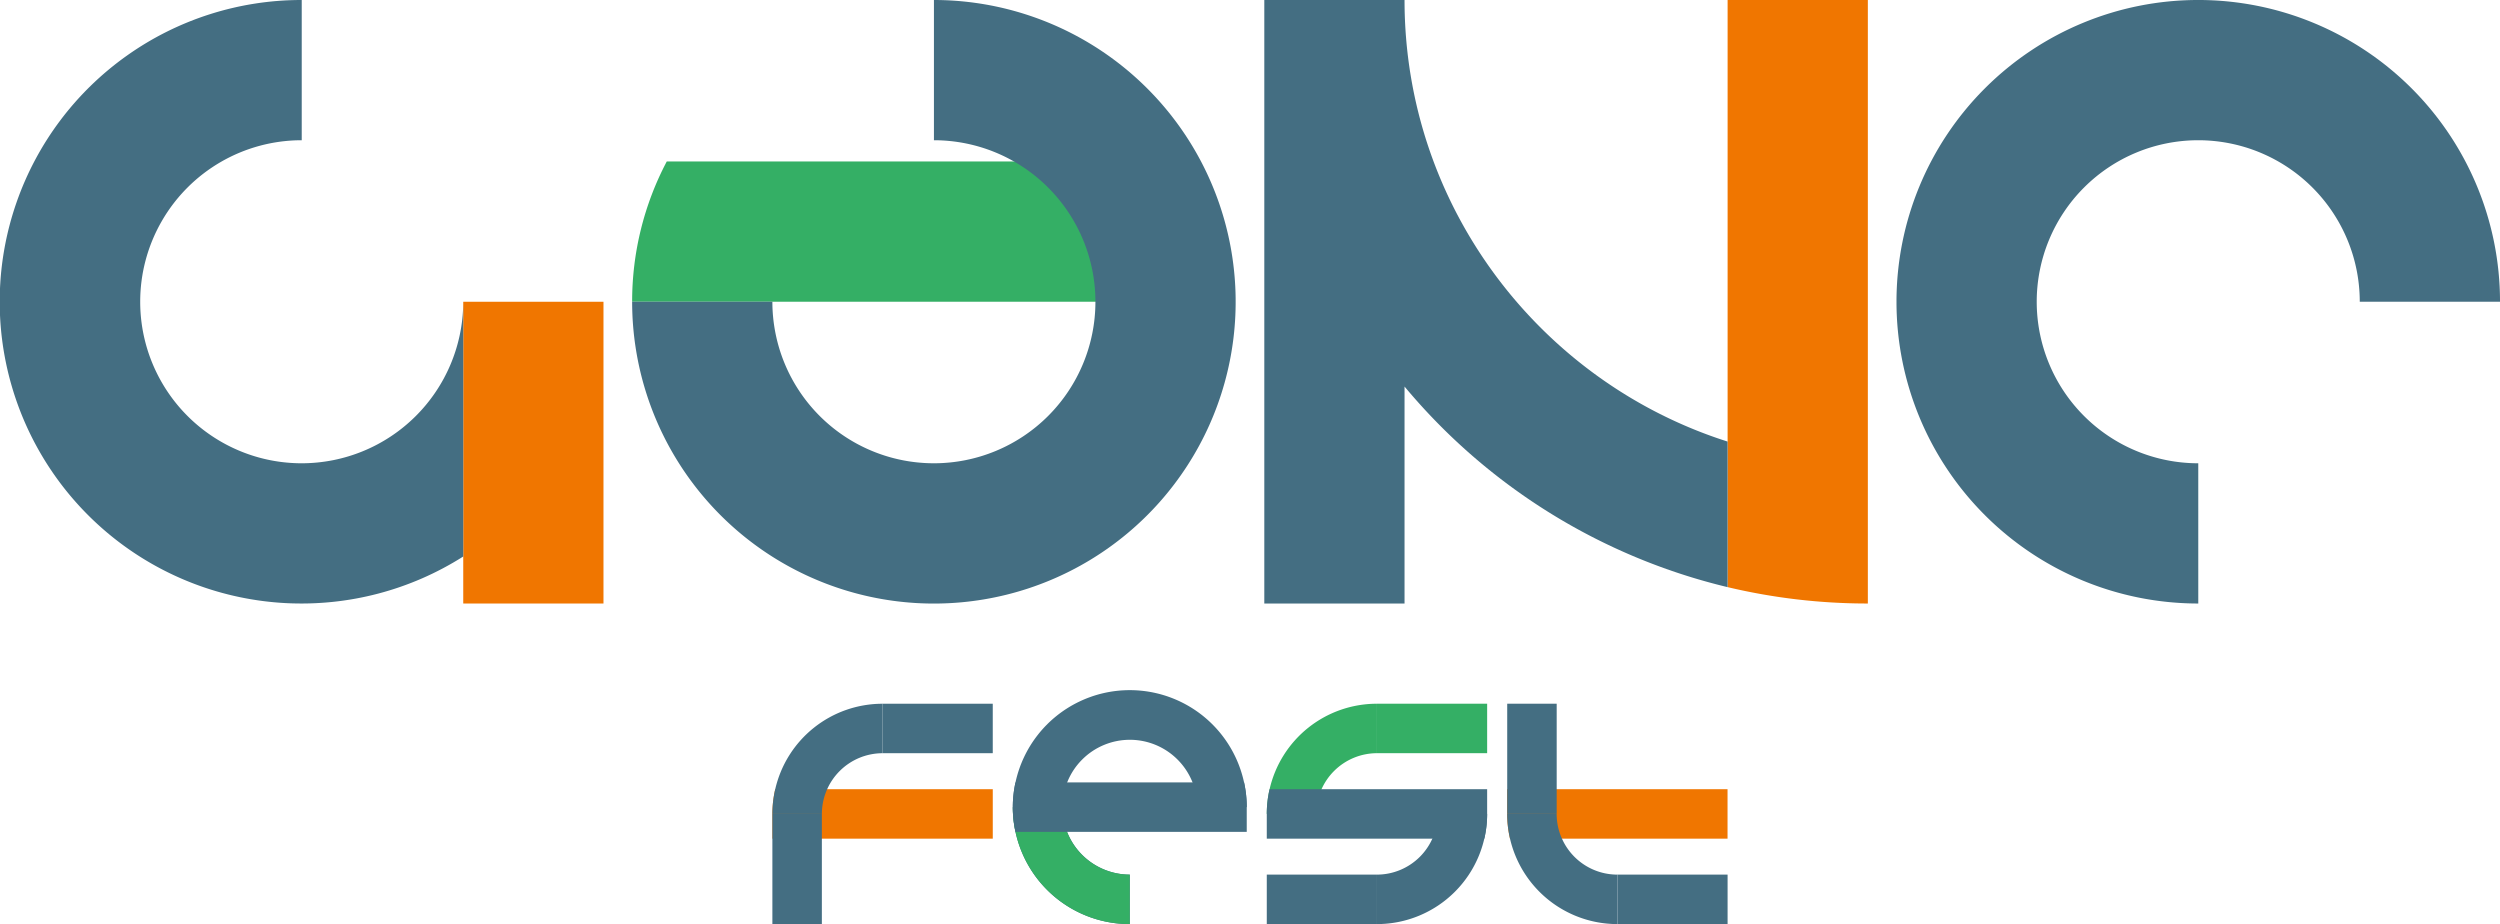 <svg id="Gruppe_2" data-name="Gruppe 2" xmlns="http://www.w3.org/2000/svg" xmlns:xlink="http://www.w3.org/1999/xlink" width="739.223" height="273.244" viewBox="0 0 739.223 273.244">
  <defs>
    <clipPath id="clip-path">
      <rect id="Rechteck_9" data-name="Rechteck 9" width="739.223" height="273.244" fill="none"/>
    </clipPath>
  </defs>
  <g id="Gruppe_1" data-name="Gruppe 1" clip-path="url(#clip-path)">
    <path id="Pfad_1" data-name="Pfad 1" d="M502.72,129.494H344.574a88.636,88.636,0,0,1,10.234-41.466H492.487a88.637,88.637,0,0,1,10.234,41.466" transform="translate(-157.655 -40.276)" fill="#34af65"/>
    <path id="Pfad_2" data-name="Pfad 2" d="M1122.979,136.987a47.76,47.76,0,1,1,47.752-47.769H1212.2a89.227,89.227,0,1,0-89.219,89.235Z" transform="translate(-472.974)" fill="#446e82"/>
    <path id="Pfad_3" data-name="Pfad 3" d="M512.792,47.752A89.33,89.33,0,0,0,433.808,0V41.466a47.76,47.76,0,1,1-47.769,47.752H344.573A89.226,89.226,0,1,0,512.792,47.752" transform="translate(-157.654)" fill="#446e82"/>
    <rect id="Rechteck_2" data-name="Rechteck 2" width="41.466" height="89.227" transform="translate(136.977 89.227)" fill="#f07600"/>
    <path id="Pfad_4" data-name="Pfad 4" d="M89.218,136.987a47.76,47.76,0,0,1,0-95.521V0A89.227,89.227,0,1,0,136.97,164.553V89.832a47.8,47.8,0,0,1-47.752,47.155" fill="#446e82"/>
    <path id="Pfad_5" data-name="Pfad 5" d="M941.692,173.61V0h41.466V178.453a178.792,178.792,0,0,1-41.466-4.844" transform="translate(-430.857)" fill="#f07600"/>
    <path id="Pfad_6" data-name="Pfad 6" d="M826.139,130.568V173.61A178.535,178.535,0,0,1,730.618,114.3v64.156H689.152V0h41.466c0,61.087,40.189,112.953,95.522,130.568" transform="translate(-315.311)" fill="#446e82"/>
    <path id="Pfad_7" data-name="Pfad 7" d="M486.187,430.174V444.8h-65.16v-7.315a32.283,32.283,0,0,1,.836-7.314Z" transform="translate(-192.635 -196.82)" fill="#f07600"/>
    <path id="Pfad_8" data-name="Pfad 8" d="M421.863,408.864a32.252,32.252,0,0,0-.836,7.314h14.629a17.979,17.979,0,0,1,17.951-17.951V383.6a32.546,32.546,0,0,0-31.743,25.265" transform="translate(-192.635 -175.51)" fill="#446e82"/>
    <rect id="Rechteck_3" data-name="Rechteck 3" width="14.629" height="32.581" transform="translate(228.385 240.663)" fill="#446e82"/>
    <rect id="Rechteck_4" data-name="Rechteck 4" width="32.581" height="14.629" transform="translate(260.965 208.083)" fill="#446e82"/>
    <path id="Pfad_9" data-name="Pfad 9" d="M886.7,430.165v14.629H822.379a32.316,32.316,0,0,1-.836-7.315v-7.314Z" transform="translate(-375.885 -196.816)" fill="#f07600"/>
    <path id="Pfad_10" data-name="Pfad 10" d="M837.739,450.963a17.8,17.8,0,0,1-1.567-7.314H821.543a32.6,32.6,0,0,0,32.58,32.58V461.6a17.95,17.95,0,0,1-16.384-10.637" transform="translate(-375.885 -202.985)" fill="#446e82"/>
    <rect id="Rechteck_5" data-name="Rechteck 5" width="14.629" height="32.581" transform="translate(445.667 208.078)" fill="#446e82"/>
    <rect id="Rechteck_6" data-name="Rechteck 6" width="32.581" height="14.629" transform="translate(478.247 258.61)" fill="#446e82"/>
    <path id="Pfad_11" data-name="Pfad 11" d="M691.336,408.855a32.28,32.28,0,0,0-.836,7.314h14.629a17.979,17.979,0,0,1,17.951-17.951V383.59a32.547,32.547,0,0,0-31.744,25.265" transform="translate(-315.928 -175.506)" fill="#34af65"/>
    <rect id="Rechteck_7" data-name="Rechteck 7" width="32.581" height="14.629" transform="translate(407.153 208.078)" fill="#34af65"/>
    <path id="Pfad_12" data-name="Pfad 12" d="M768.51,443.649A17.979,17.979,0,0,1,750.559,461.6v14.629a32.6,32.6,0,0,0,32.58-32.58Z" transform="translate(-343.407 -202.985)" fill="#446e82"/>
    <rect id="Rechteck_8" data-name="Rechteck 8" width="32.581" height="14.629" transform="translate(374.573 258.61)" fill="#446e82"/>
    <path id="Pfad_13" data-name="Pfad 13" d="M755.66,430.165v7.314a32.284,32.284,0,0,1-.836,7.315H690.5v-7.315a32.28,32.28,0,0,1,.836-7.314Z" transform="translate(-315.928 -196.816)" fill="#446e82"/>
    <path id="Pfad_14" data-name="Pfad 14" d="M620.444,403.465a34.571,34.571,0,0,0-67.584,0,34.079,34.079,0,0,0,0,14.629,34.547,34.547,0,0,0,33.792,27.272V430.737a19.933,19.933,0,1,1,19.958-19.958h14.629a33.811,33.811,0,0,0-.794-7.314" transform="translate(-252.59 -172.122)" fill="#446e82"/>
    <path id="Pfad_15" data-name="Pfad 15" d="M568.079,447.265a19.814,19.814,0,0,1-1.4-7.314H552.05a33.814,33.814,0,0,0,.794,7.314,34.548,34.548,0,0,0,33.792,27.272V459.908a19.978,19.978,0,0,1-18.558-12.643" transform="translate(-252.582 -201.293)" fill="#34af65"/>
    <path id="Pfad_16" data-name="Pfad 16" d="M621.238,433.781V441.1H552.86a34.076,34.076,0,0,1,0-14.628h67.583a33.777,33.777,0,0,1,.794,7.314" transform="translate(-252.59 -195.124)" fill="#446e82"/>
  </g>
</svg>
